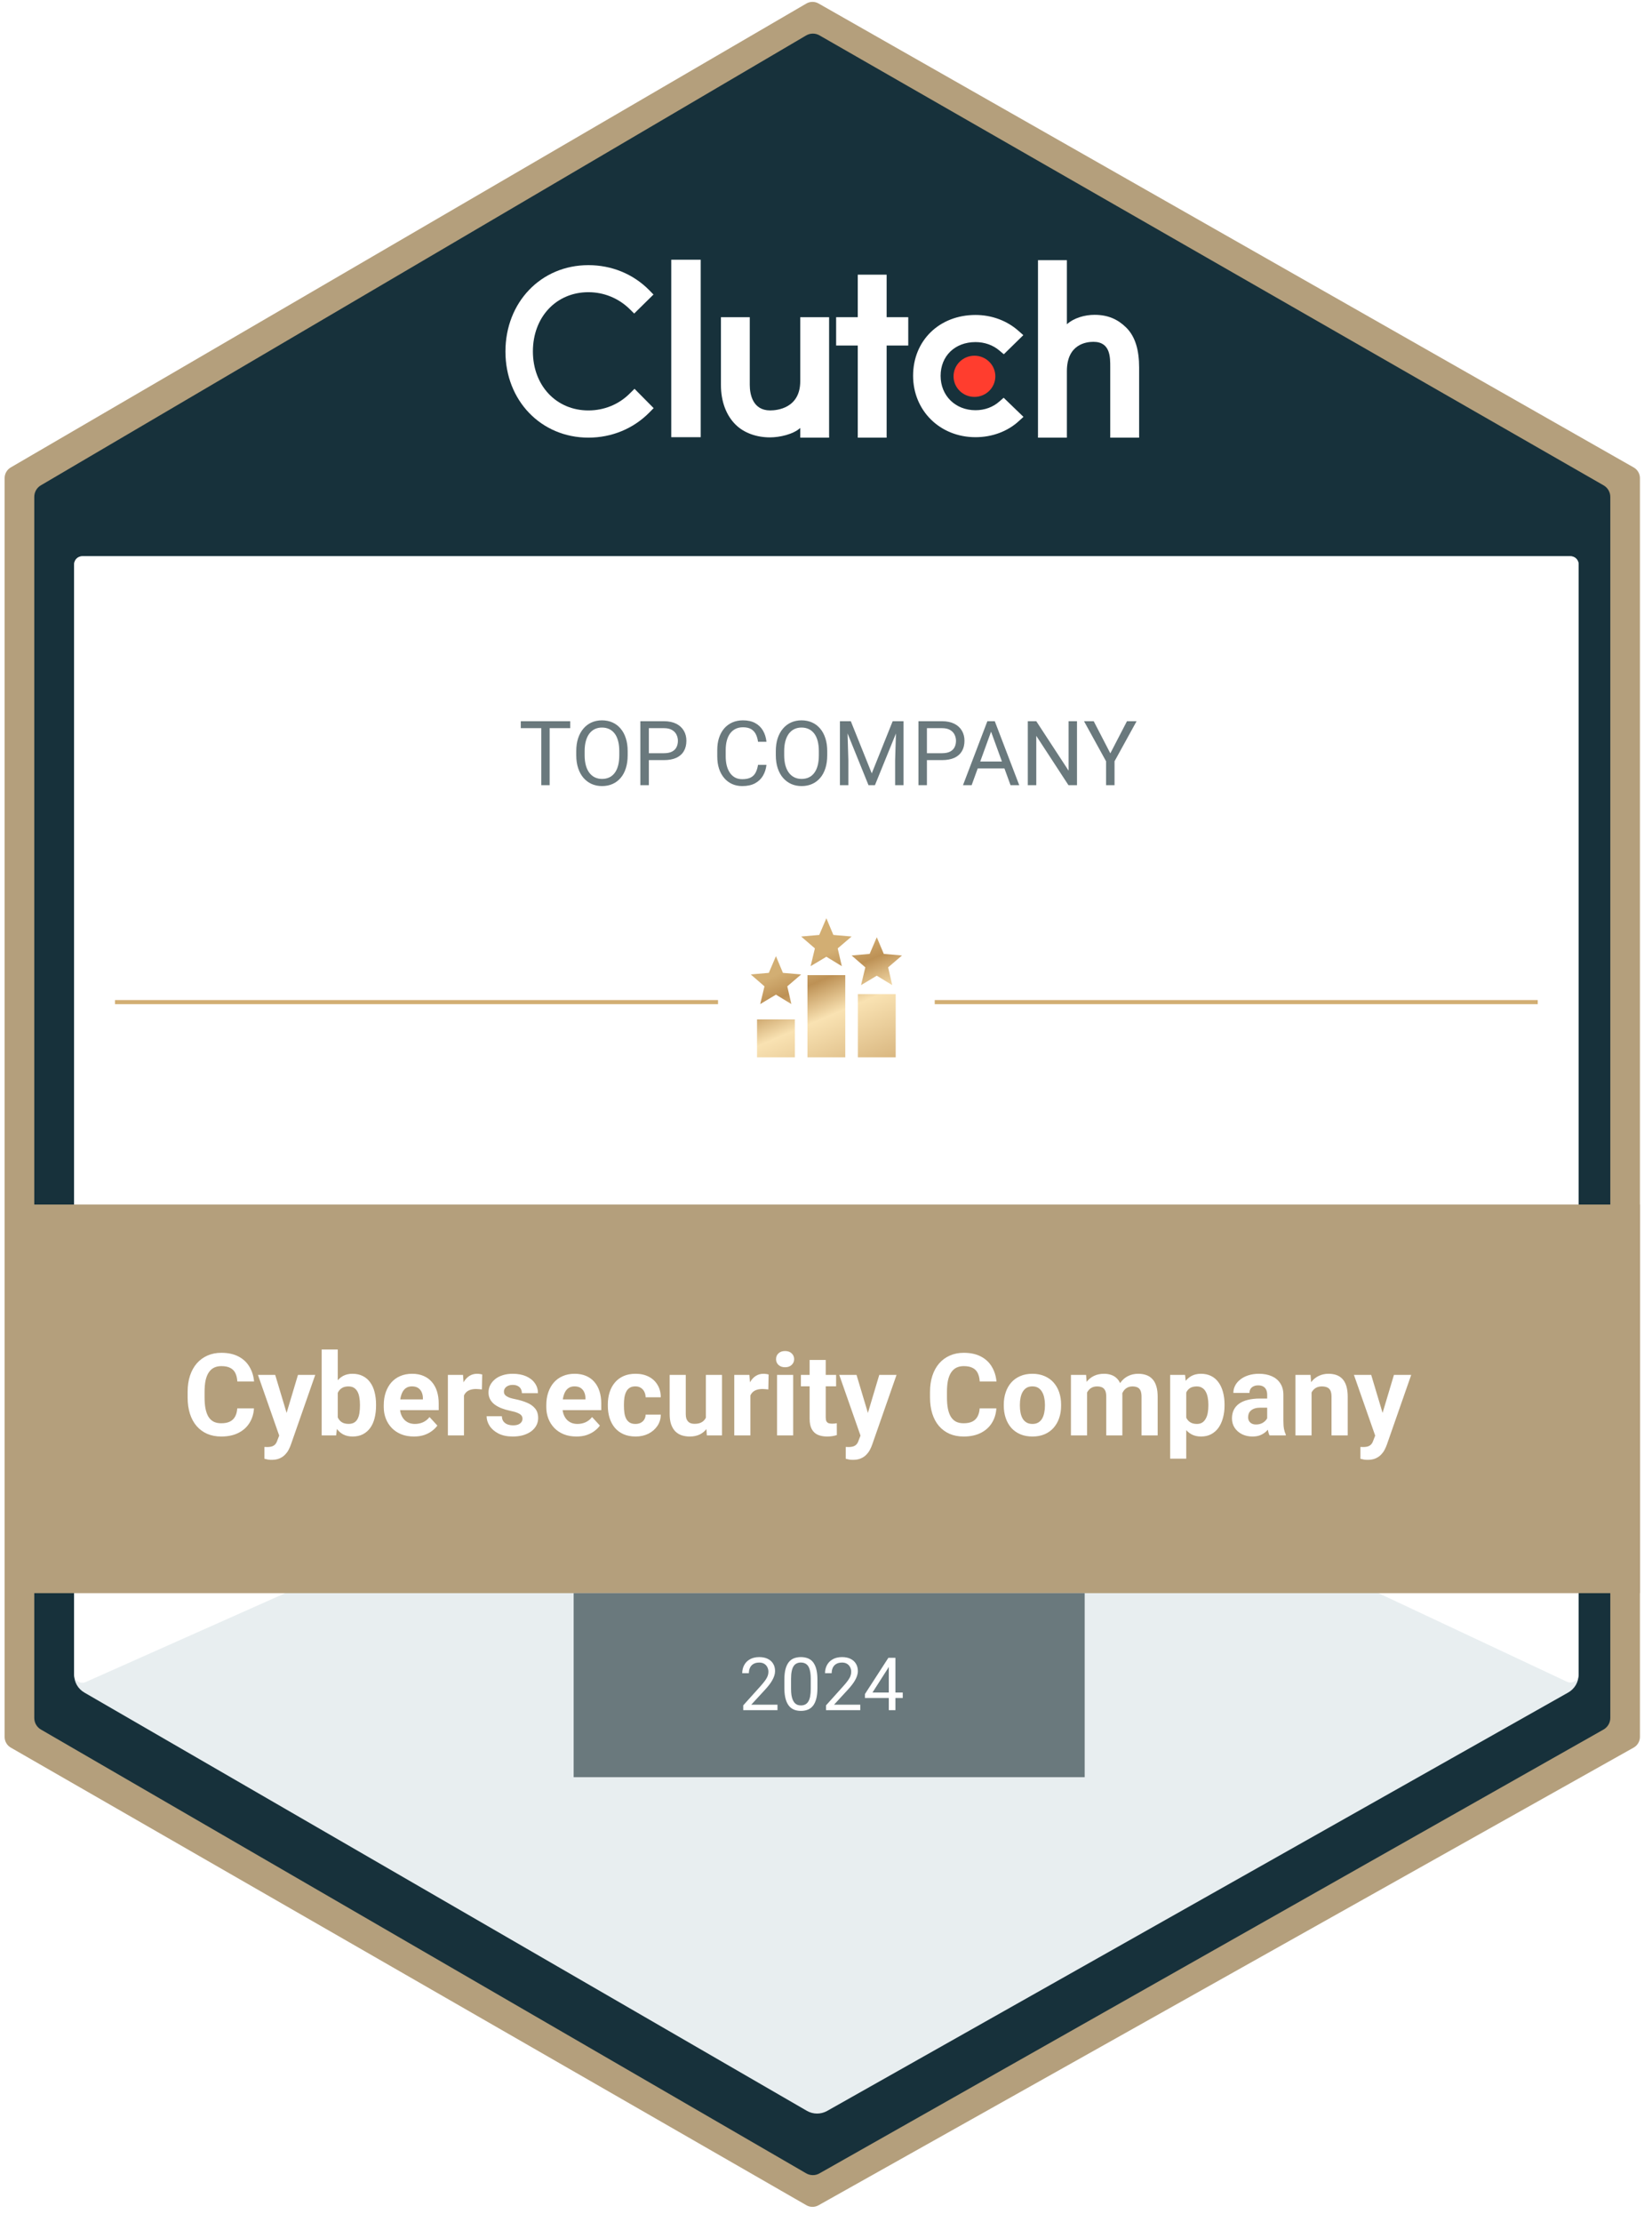 <svg width="90" height="121" viewBox="0 0 90 121" fill="none" xmlns="http://www.w3.org/2000/svg">
<g clip-path="url(#clip0_5491_4050)">
<path d="M0.584 25.455L43.929 0.193C44.134 0.073 44.388 0.072 44.595 0.19L89.005 25.456C89.214 25.575 89.343 25.797 89.343 26.037V94.579C89.343 94.82 89.213 95.043 89.002 95.162L44.592 120.086C44.387 120.202 44.136 120.2 43.932 120.083L0.587 95.163C0.38 95.043 0.252 94.823 0.252 94.584V26.033C0.252 25.795 0.379 25.575 0.584 25.455Z" fill="#B49F7C"/>
<path d="M2.252 26.477L43.947 1.978C44.153 1.856 44.41 1.855 44.617 1.974L87.337 26.478C87.544 26.597 87.673 26.818 87.673 27.057V93.548C87.673 93.789 87.543 94.011 87.334 94.13L44.614 118.302C44.408 118.419 44.155 118.417 43.95 118.299L2.256 94.131C2.05 94.011 1.923 93.791 1.923 93.553V27.053C1.923 26.816 2.048 26.597 2.252 26.477Z" fill="#17313B" stroke="#17313B" stroke-width="0.111"/>
<path fill-rule="evenodd" clip-rule="evenodd" d="M36.569 23.807H38.174V14.143H36.569V23.807Z" fill="white"/>
<path fill-rule="evenodd" clip-rule="evenodd" d="M43.597 20.756C43.597 22.232 42.333 22.349 41.958 22.349C41.018 22.349 40.847 21.485 40.847 20.965V17.274H39.276V20.957C39.276 21.871 39.568 22.625 40.081 23.129C40.533 23.573 41.212 23.817 41.946 23.817C42.467 23.817 43.205 23.657 43.597 23.305V23.832H45.169V17.274H43.597V20.756Z" fill="white"/>
<path fill-rule="evenodd" clip-rule="evenodd" d="M48.303 14.957H46.731V17.272H45.552V18.815H46.731V23.832H48.303V18.815H49.481V17.272H48.303V14.957Z" fill="white"/>
<path fill-rule="evenodd" clip-rule="evenodd" d="M54.439 21.868C54.097 22.17 53.643 22.338 53.146 22.338C52.049 22.338 51.244 21.549 51.244 20.466C51.244 19.384 52.024 18.628 53.146 18.628C53.634 18.628 54.097 18.788 54.448 19.09L54.687 19.291L55.75 18.25L55.484 18.015C54.859 17.461 54.028 17.151 53.146 17.151C51.176 17.151 49.745 18.544 49.745 20.458C49.745 22.363 51.21 23.807 53.146 23.807C54.045 23.807 54.885 23.497 55.501 22.934L55.758 22.7L54.679 21.659L54.439 21.868Z" fill="white"/>
<path fill-rule="evenodd" clip-rule="evenodd" d="M61.351 17.833C60.897 17.388 60.366 17.144 59.63 17.144C59.108 17.144 58.517 17.304 58.123 17.657V14.168H56.549V23.831H58.123V20.211C58.123 18.732 59.193 18.614 59.569 18.614C60.51 18.614 60.485 19.48 60.485 20.001V23.831H62.059V20.01C62.059 19.094 61.864 18.337 61.351 17.833Z" fill="white"/>
<path fill-rule="evenodd" clip-rule="evenodd" d="M53.087 19.37C53.715 19.37 54.225 19.872 54.225 20.491C54.225 21.111 53.715 21.613 53.087 21.613C52.459 21.613 51.949 21.111 51.949 20.491C51.949 19.872 52.459 19.37 53.087 19.37Z" fill="#FF3D2E"/>
<path fill-rule="evenodd" clip-rule="evenodd" d="M34.32 21.416C33.722 22.022 32.911 22.35 32.056 22.35C30.304 22.35 29.032 20.995 29.032 19.135C29.032 17.266 30.304 15.911 32.056 15.911C32.901 15.911 33.705 16.24 34.311 16.837L34.55 17.073L35.601 16.038L35.371 15.802C34.499 14.918 33.32 14.438 32.056 14.438C29.476 14.438 27.536 16.458 27.536 19.143C27.536 21.82 29.484 23.831 32.056 23.831C33.329 23.831 34.508 23.343 35.38 22.459L35.61 22.224L34.568 21.172L34.32 21.416Z" fill="white"/>
<g filter="url(#filter0_d_5491_4050)">
<path d="M4.484 30.29H46.114H85.557C85.803 30.29 86.002 30.489 86.002 30.735V91.193C86.002 91.595 85.786 91.965 85.436 92.163L45.062 114.948C44.718 115.141 44.298 115.139 43.957 114.942L4.594 92.165C4.25 91.966 4.039 91.598 4.039 91.201V30.735C4.039 30.489 4.238 30.29 4.484 30.29Z" fill="#E8EEF0"/>
</g>
<path d="M4.484 30.29H46.114H85.557C85.803 30.29 86.002 30.489 86.002 30.735V91.173C86.002 91.499 85.663 91.715 85.367 91.576L46.575 73.358C46.282 73.221 45.944 73.217 45.649 73.349L4.665 91.595C4.371 91.726 4.039 91.511 4.039 91.188V30.735C4.039 30.489 4.238 30.29 4.484 30.29Z" fill="white"/>
<path d="M29.944 39.273V42.757H29.489V39.273H29.944ZM31.064 39.273V39.651H28.372V39.273H31.064ZM34.195 40.905V41.125C34.195 41.387 34.163 41.621 34.097 41.828C34.032 42.036 33.938 42.212 33.815 42.357C33.692 42.502 33.545 42.613 33.372 42.69C33.202 42.766 33.01 42.805 32.798 42.805C32.592 42.805 32.403 42.766 32.231 42.69C32.06 42.613 31.912 42.502 31.786 42.357C31.662 42.212 31.565 42.036 31.497 41.828C31.428 41.621 31.394 41.387 31.394 41.125V40.905C31.394 40.643 31.427 40.41 31.494 40.204C31.563 39.997 31.659 39.82 31.784 39.675C31.908 39.529 32.056 39.417 32.226 39.34C32.398 39.264 32.587 39.225 32.793 39.225C33.005 39.225 33.197 39.264 33.367 39.34C33.54 39.417 33.687 39.529 33.81 39.675C33.935 39.82 34.029 39.997 34.095 40.204C34.162 40.41 34.195 40.643 34.195 40.905ZM33.738 41.125V40.9C33.738 40.693 33.717 40.509 33.674 40.35C33.632 40.19 33.571 40.056 33.489 39.948C33.408 39.84 33.309 39.757 33.191 39.702C33.074 39.646 32.942 39.618 32.793 39.618C32.65 39.618 32.52 39.646 32.403 39.702C32.288 39.757 32.19 39.84 32.107 39.948C32.025 40.056 31.962 40.19 31.918 40.35C31.873 40.509 31.851 40.693 31.851 40.9V41.125C31.851 41.334 31.873 41.519 31.918 41.68C31.962 41.84 32.026 41.974 32.109 42.084C32.194 42.193 32.293 42.275 32.408 42.331C32.525 42.387 32.654 42.415 32.798 42.415C32.948 42.415 33.081 42.387 33.198 42.331C33.314 42.275 33.412 42.193 33.492 42.084C33.573 41.974 33.635 41.84 33.676 41.68C33.718 41.519 33.738 41.334 33.738 41.125ZM36.172 41.391H35.241V41.015H36.172C36.352 41.015 36.498 40.986 36.609 40.929C36.721 40.871 36.803 40.792 36.853 40.69C36.906 40.588 36.932 40.471 36.932 40.34C36.932 40.221 36.906 40.108 36.853 40.003C36.803 39.898 36.721 39.813 36.609 39.749C36.498 39.684 36.352 39.651 36.172 39.651H35.349V42.757H34.887V39.273H36.172C36.435 39.273 36.657 39.319 36.839 39.41C37.021 39.501 37.159 39.627 37.253 39.788C37.347 39.947 37.394 40.13 37.394 40.336C37.394 40.559 37.347 40.749 37.253 40.907C37.159 41.065 37.021 41.186 36.839 41.269C36.657 41.35 36.435 41.391 36.172 41.391ZM41.297 41.649H41.756C41.732 41.869 41.669 42.066 41.567 42.24C41.465 42.414 41.321 42.552 41.134 42.654C40.947 42.754 40.714 42.805 40.435 42.805C40.231 42.805 40.045 42.766 39.878 42.69C39.712 42.613 39.569 42.505 39.45 42.364C39.33 42.222 39.237 42.053 39.172 41.855C39.108 41.656 39.076 41.434 39.076 41.19V40.843C39.076 40.599 39.108 40.378 39.172 40.18C39.237 39.981 39.331 39.81 39.452 39.668C39.575 39.526 39.722 39.417 39.895 39.34C40.067 39.264 40.261 39.225 40.476 39.225C40.739 39.225 40.962 39.275 41.143 39.374C41.325 39.473 41.466 39.61 41.567 39.785C41.669 39.959 41.732 40.161 41.756 40.391H41.297C41.274 40.228 41.233 40.088 41.172 39.972C41.111 39.854 41.025 39.763 40.914 39.699C40.802 39.635 40.656 39.603 40.476 39.603C40.321 39.603 40.185 39.633 40.067 39.692C39.95 39.751 39.852 39.835 39.773 39.943C39.694 40.052 39.635 40.182 39.595 40.333C39.556 40.485 39.536 40.653 39.536 40.838V41.19C39.536 41.36 39.553 41.521 39.588 41.671C39.625 41.821 39.68 41.952 39.753 42.065C39.827 42.179 39.92 42.268 40.033 42.333C40.147 42.397 40.281 42.429 40.435 42.429C40.631 42.429 40.788 42.398 40.904 42.336C41.021 42.273 41.108 42.184 41.167 42.068C41.228 41.951 41.271 41.812 41.297 41.649ZM45.067 40.905V41.125C45.067 41.387 45.035 41.621 44.969 41.828C44.904 42.036 44.81 42.212 44.687 42.357C44.564 42.502 44.416 42.613 44.244 42.69C44.074 42.766 43.882 42.805 43.67 42.805C43.464 42.805 43.275 42.766 43.103 42.69C42.932 42.613 42.784 42.502 42.658 42.357C42.533 42.212 42.437 42.036 42.368 41.828C42.3 41.621 42.266 41.387 42.266 41.125V40.905C42.266 40.643 42.299 40.41 42.366 40.204C42.435 39.997 42.531 39.82 42.656 39.675C42.78 39.529 42.928 39.417 43.098 39.34C43.27 39.264 43.459 39.225 43.665 39.225C43.877 39.225 44.069 39.264 44.239 39.34C44.412 39.417 44.559 39.529 44.682 39.675C44.806 39.82 44.901 39.997 44.967 40.204C45.034 40.41 45.067 40.643 45.067 40.905ZM44.61 41.125V40.9C44.61 40.693 44.589 40.509 44.546 40.35C44.504 40.19 44.443 40.056 44.361 39.948C44.28 39.84 44.18 39.757 44.062 39.702C43.946 39.646 43.813 39.618 43.665 39.618C43.522 39.618 43.392 39.646 43.275 39.702C43.16 39.757 43.062 39.84 42.978 39.948C42.897 40.056 42.834 40.19 42.789 40.35C42.745 40.509 42.722 40.693 42.722 40.9V41.125C42.722 41.334 42.745 41.519 42.789 41.68C42.834 41.84 42.898 41.974 42.981 42.084C43.065 42.193 43.165 42.275 43.28 42.331C43.396 42.387 43.526 42.415 43.67 42.415C43.82 42.415 43.953 42.387 44.069 42.331C44.186 42.275 44.284 42.193 44.364 42.084C44.445 41.974 44.507 41.84 44.548 41.68C44.59 41.519 44.61 41.334 44.61 41.125ZM45.905 39.273H46.352L47.493 42.113L48.632 39.273H49.082L47.666 42.757H47.316L45.905 39.273ZM45.759 39.273H46.154L46.218 41.398V42.757H45.759V39.273ZM48.831 39.273H49.225V42.757H48.766V41.398L48.831 39.273ZM51.321 41.391H50.391V41.015H51.321C51.502 41.015 51.648 40.986 51.759 40.929C51.871 40.871 51.952 40.792 52.003 40.69C52.056 40.588 52.082 40.471 52.082 40.34C52.082 40.221 52.056 40.108 52.003 40.003C51.952 39.898 51.871 39.813 51.759 39.749C51.648 39.684 51.502 39.651 51.321 39.651H50.498V42.757H50.037V39.273H51.321C51.585 39.273 51.807 39.319 51.989 39.41C52.171 39.501 52.309 39.627 52.403 39.788C52.497 39.947 52.544 40.13 52.544 40.336C52.544 40.559 52.497 40.749 52.403 40.907C52.309 41.065 52.171 41.186 51.989 41.269C51.807 41.35 51.585 41.391 51.321 41.391ZM54.087 39.582L52.934 42.757H52.463L53.791 39.273H54.094L54.087 39.582ZM55.054 42.757L53.898 39.582L53.891 39.273H54.195L55.528 42.757H55.054ZM54.994 41.467V41.845H53.037V41.467H54.994ZM58.674 39.273V42.757H58.21L56.456 40.07V42.757H55.994V39.273H56.456L58.217 41.967V39.273H58.674ZM59.585 39.273L60.49 41.022L61.397 39.273H61.92L60.719 41.455V42.757H60.258V41.455L59.057 39.273H59.585Z" fill="#6A797D"/>
<path d="M0.252 65.593H89.343V86.752H0.252V65.593Z" fill="#B49F7C"/>
<path d="M12.926 76.692H13.836C13.818 76.991 13.736 77.256 13.59 77.487C13.446 77.719 13.244 77.899 12.984 78.029C12.726 78.159 12.415 78.224 12.052 78.224C11.768 78.224 11.513 78.175 11.288 78.078C11.062 77.978 10.869 77.836 10.709 77.651C10.551 77.467 10.43 77.243 10.347 76.982C10.264 76.72 10.222 76.426 10.222 76.102V75.794C10.222 75.469 10.264 75.176 10.35 74.914C10.437 74.65 10.561 74.426 10.721 74.241C10.884 74.056 11.078 73.914 11.303 73.815C11.528 73.715 11.78 73.665 12.058 73.665C12.428 73.665 12.739 73.733 12.993 73.867C13.249 74 13.447 74.185 13.587 74.421C13.729 74.656 13.814 74.924 13.842 75.225H12.929C12.919 75.046 12.883 74.895 12.822 74.771C12.761 74.645 12.669 74.551 12.545 74.488C12.423 74.423 12.261 74.39 12.058 74.39C11.906 74.39 11.773 74.419 11.659 74.475C11.545 74.532 11.45 74.619 11.373 74.734C11.296 74.85 11.238 74.996 11.199 75.173C11.163 75.347 11.145 75.552 11.145 75.788V76.102C11.145 76.331 11.162 76.533 11.196 76.707C11.231 76.88 11.284 77.026 11.355 77.146C11.428 77.264 11.521 77.353 11.635 77.414C11.751 77.473 11.889 77.502 12.052 77.502C12.243 77.502 12.4 77.472 12.524 77.411C12.648 77.35 12.742 77.26 12.807 77.14C12.874 77.02 12.914 76.871 12.926 76.692ZM15.359 77.792L16.233 74.868H17.174L15.849 78.659C15.821 78.743 15.782 78.832 15.733 78.927C15.687 79.023 15.623 79.113 15.542 79.198C15.463 79.286 15.362 79.357 15.24 79.412C15.12 79.466 14.973 79.494 14.799 79.494C14.715 79.494 14.647 79.489 14.595 79.479C14.542 79.468 14.479 79.454 14.406 79.436V78.793C14.428 78.793 14.451 78.793 14.476 78.793C14.5 78.796 14.524 78.796 14.546 78.796C14.662 78.796 14.756 78.783 14.829 78.757C14.902 78.731 14.961 78.69 15.006 78.635C15.05 78.582 15.086 78.513 15.112 78.428L15.359 77.792ZM14.993 74.868L15.709 77.256L15.834 78.184L15.237 78.248L14.053 74.868H14.993ZM17.524 73.486H18.401V77.408L18.313 78.163H17.524V73.486ZM20.487 76.482V76.546C20.487 76.792 20.46 77.017 20.408 77.222C20.357 77.427 20.278 77.605 20.17 77.755C20.063 77.903 19.929 78.019 19.768 78.102C19.61 78.183 19.423 78.224 19.208 78.224C19.007 78.224 18.832 78.183 18.684 78.102C18.538 78.021 18.415 77.906 18.316 77.758C18.216 77.61 18.136 77.436 18.075 77.237C18.014 77.038 17.969 76.821 17.938 76.586V76.446C17.969 76.21 18.014 75.993 18.075 75.794C18.136 75.595 18.216 75.421 18.316 75.273C18.415 75.125 18.538 75.01 18.684 74.929C18.83 74.848 19.003 74.807 19.202 74.807C19.419 74.807 19.608 74.849 19.768 74.932C19.931 75.013 20.065 75.129 20.17 75.279C20.278 75.428 20.357 75.604 20.408 75.809C20.46 76.012 20.487 76.237 20.487 76.482ZM19.61 76.546V76.482C19.61 76.348 19.6 76.222 19.579 76.105C19.561 75.985 19.529 75.88 19.482 75.791C19.435 75.7 19.371 75.627 19.29 75.575C19.211 75.522 19.108 75.496 18.983 75.496C18.863 75.496 18.761 75.516 18.678 75.556C18.595 75.597 18.526 75.654 18.471 75.727C18.418 75.8 18.379 75.887 18.352 75.989C18.326 76.088 18.31 76.198 18.303 76.318V76.717C18.31 76.877 18.336 77.019 18.383 77.143C18.431 77.265 18.505 77.361 18.602 77.432C18.701 77.501 18.83 77.536 18.989 77.536C19.113 77.536 19.215 77.511 19.296 77.463C19.377 77.414 19.44 77.345 19.485 77.256C19.532 77.166 19.564 77.062 19.582 76.942C19.601 76.82 19.61 76.688 19.61 76.546ZM22.548 78.224C22.293 78.224 22.063 78.183 21.86 78.102C21.657 78.019 21.485 77.904 21.343 77.758C21.203 77.612 21.095 77.442 21.02 77.25C20.945 77.055 20.907 76.848 20.907 76.628V76.507C20.907 76.257 20.943 76.028 21.014 75.821C21.085 75.614 21.186 75.435 21.318 75.282C21.452 75.13 21.615 75.013 21.805 74.932C21.996 74.849 22.211 74.807 22.451 74.807C22.684 74.807 22.892 74.846 23.072 74.923C23.253 75 23.404 75.11 23.526 75.252C23.65 75.394 23.743 75.565 23.806 75.763C23.869 75.96 23.9 76.18 23.9 76.421V76.787H21.282V76.202H23.039V76.135C23.039 76.013 23.016 75.905 22.972 75.809C22.929 75.712 22.864 75.635 22.777 75.578C22.689 75.521 22.578 75.493 22.442 75.493C22.326 75.493 22.227 75.518 22.143 75.569C22.06 75.619 21.992 75.691 21.939 75.782C21.889 75.873 21.85 75.981 21.824 76.105C21.799 76.226 21.787 76.36 21.787 76.507V76.628C21.787 76.76 21.805 76.882 21.842 76.994C21.881 77.105 21.934 77.202 22.003 77.283C22.074 77.364 22.16 77.427 22.259 77.472C22.361 77.516 22.475 77.539 22.603 77.539C22.762 77.539 22.909 77.508 23.045 77.448C23.183 77.385 23.302 77.29 23.401 77.164L23.827 77.627C23.758 77.727 23.664 77.822 23.544 77.913C23.426 78.005 23.284 78.08 23.118 78.139C22.951 78.196 22.762 78.224 22.548 78.224ZM25.277 75.587V78.163H24.4V74.868H25.225L25.277 75.587ZM26.27 74.847L26.254 75.66C26.212 75.654 26.16 75.649 26.099 75.645C26.04 75.639 25.986 75.636 25.938 75.636C25.814 75.636 25.706 75.652 25.615 75.684C25.526 75.715 25.45 75.76 25.39 75.821C25.331 75.882 25.286 75.956 25.256 76.044C25.227 76.131 25.211 76.231 25.207 76.342L25.03 76.287C25.03 76.074 25.052 75.878 25.094 75.7C25.137 75.519 25.199 75.362 25.28 75.228C25.363 75.094 25.465 74.99 25.584 74.917C25.704 74.844 25.841 74.807 25.995 74.807C26.044 74.807 26.094 74.811 26.145 74.82C26.195 74.826 26.237 74.835 26.27 74.847ZM28.465 77.253C28.465 77.19 28.447 77.133 28.41 77.082C28.374 77.031 28.306 76.985 28.206 76.942C28.109 76.897 27.968 76.857 27.783 76.82C27.616 76.784 27.461 76.738 27.317 76.683C27.175 76.626 27.051 76.558 26.945 76.479C26.842 76.4 26.761 76.307 26.702 76.199C26.643 76.089 26.614 75.965 26.614 75.825C26.614 75.686 26.643 75.556 26.702 75.435C26.763 75.313 26.849 75.205 26.961 75.112C27.074 75.016 27.212 74.942 27.375 74.89C27.539 74.835 27.724 74.807 27.929 74.807C28.215 74.807 28.461 74.853 28.666 74.944C28.873 75.036 29.031 75.162 29.141 75.322C29.253 75.48 29.308 75.661 29.308 75.864H28.431C28.431 75.779 28.413 75.703 28.377 75.636C28.342 75.567 28.287 75.513 28.212 75.474C28.139 75.434 28.044 75.413 27.926 75.413C27.829 75.413 27.744 75.431 27.673 75.465C27.602 75.498 27.547 75.542 27.509 75.599C27.472 75.654 27.454 75.715 27.454 75.782C27.454 75.833 27.464 75.878 27.485 75.919C27.507 75.957 27.542 75.993 27.591 76.025C27.64 76.058 27.703 76.088 27.78 76.117C27.859 76.143 27.956 76.168 28.072 76.19C28.31 76.239 28.522 76.302 28.709 76.382C28.895 76.459 29.044 76.564 29.153 76.698C29.263 76.83 29.318 77.004 29.318 77.219C29.318 77.365 29.285 77.499 29.22 77.621C29.155 77.743 29.062 77.849 28.94 77.941C28.818 78.03 28.672 78.1 28.502 78.151C28.333 78.2 28.143 78.224 27.932 78.224C27.626 78.224 27.366 78.169 27.153 78.06C26.942 77.95 26.781 77.811 26.672 77.642C26.564 77.472 26.51 77.297 26.51 77.119H27.341C27.345 77.238 27.376 77.335 27.433 77.408C27.492 77.481 27.566 77.534 27.655 77.566C27.746 77.599 27.845 77.615 27.95 77.615C28.064 77.615 28.159 77.6 28.234 77.569C28.309 77.537 28.366 77.494 28.404 77.441C28.445 77.387 28.465 77.324 28.465 77.253ZM31.404 78.224C31.148 78.224 30.918 78.183 30.715 78.102C30.512 78.019 30.34 77.904 30.198 77.758C30.058 77.612 29.95 77.442 29.875 77.25C29.8 77.055 29.762 76.848 29.762 76.628V76.507C29.762 76.257 29.798 76.028 29.869 75.821C29.94 75.614 30.041 75.435 30.173 75.282C30.307 75.13 30.47 75.013 30.66 74.932C30.851 74.849 31.067 74.807 31.306 74.807C31.54 74.807 31.747 74.846 31.927 74.923C32.108 75 32.259 75.11 32.381 75.252C32.505 75.394 32.598 75.565 32.661 75.763C32.724 75.96 32.756 76.18 32.756 76.421V76.787H30.137V76.202H31.894V76.135C31.894 76.013 31.872 75.905 31.827 75.809C31.784 75.712 31.719 75.635 31.632 75.578C31.545 75.521 31.433 75.493 31.297 75.493C31.181 75.493 31.082 75.518 30.998 75.569C30.915 75.619 30.847 75.691 30.794 75.782C30.744 75.873 30.705 75.981 30.679 76.105C30.654 76.226 30.642 76.36 30.642 76.507V76.628C30.642 76.76 30.66 76.882 30.697 76.994C30.736 77.105 30.789 77.202 30.858 77.283C30.93 77.364 31.015 77.427 31.114 77.472C31.216 77.516 31.331 77.539 31.458 77.539C31.617 77.539 31.764 77.508 31.9 77.448C32.038 77.385 32.157 77.29 32.256 77.164L32.682 77.627C32.614 77.727 32.519 77.822 32.399 77.913C32.282 78.005 32.139 78.08 31.973 78.139C31.806 78.196 31.617 78.224 31.404 78.224ZM34.616 77.539C34.724 77.539 34.819 77.519 34.902 77.478C34.986 77.435 35.051 77.376 35.097 77.301C35.146 77.224 35.171 77.134 35.173 77.03H35.999C35.997 77.262 35.935 77.468 35.813 77.648C35.691 77.827 35.528 77.968 35.323 78.072C35.117 78.173 34.888 78.224 34.634 78.224C34.379 78.224 34.155 78.181 33.965 78.096C33.776 78.011 33.618 77.893 33.492 77.743C33.367 77.591 33.272 77.414 33.209 77.213C33.146 77.01 33.115 76.793 33.115 76.561V76.473C33.115 76.24 33.146 76.022 33.209 75.821C33.272 75.618 33.367 75.442 33.492 75.292C33.618 75.139 33.776 75.02 33.965 74.935C34.153 74.85 34.374 74.807 34.628 74.807C34.898 74.807 35.135 74.859 35.338 74.963C35.543 75.066 35.703 75.214 35.819 75.407C35.937 75.598 35.997 75.825 35.999 76.086H35.173C35.171 75.977 35.148 75.877 35.103 75.788C35.061 75.699 34.998 75.627 34.914 75.575C34.833 75.52 34.733 75.493 34.613 75.493C34.485 75.493 34.381 75.52 34.299 75.575C34.218 75.627 34.155 75.701 34.111 75.794C34.066 75.885 34.035 75.99 34.016 76.108C34 76.223 33.992 76.345 33.992 76.473V76.561C33.992 76.689 34 76.812 34.016 76.93C34.032 77.048 34.063 77.152 34.108 77.243C34.154 77.335 34.218 77.407 34.299 77.46C34.381 77.512 34.486 77.539 34.616 77.539ZM38.456 77.374V74.868H39.333V78.163H38.508L38.456 77.374ZM38.553 76.698L38.812 76.692C38.812 76.912 38.787 77.116 38.736 77.304C38.685 77.491 38.609 77.653 38.508 77.792C38.406 77.928 38.278 78.034 38.124 78.111C37.97 78.186 37.788 78.224 37.579 78.224C37.419 78.224 37.27 78.202 37.134 78.157C37 78.11 36.885 78.038 36.787 77.941C36.692 77.841 36.617 77.714 36.562 77.56C36.509 77.404 36.483 77.216 36.483 76.997V74.868H37.36V77.003C37.36 77.1 37.371 77.183 37.393 77.25C37.418 77.317 37.451 77.371 37.494 77.414C37.536 77.457 37.586 77.487 37.643 77.505C37.702 77.524 37.767 77.533 37.838 77.533C38.019 77.533 38.161 77.496 38.264 77.423C38.37 77.35 38.444 77.251 38.486 77.125C38.531 76.997 38.553 76.855 38.553 76.698ZM40.88 75.587V78.163H40.003V74.868H40.828L40.88 75.587ZM41.873 74.847L41.857 75.66C41.815 75.654 41.763 75.649 41.702 75.645C41.643 75.639 41.589 75.636 41.541 75.636C41.417 75.636 41.309 75.652 41.218 75.684C41.129 75.715 41.053 75.76 40.993 75.821C40.934 75.882 40.889 75.956 40.859 76.044C40.83 76.131 40.814 76.231 40.81 76.342L40.633 76.287C40.633 76.074 40.655 75.878 40.697 75.7C40.74 75.519 40.802 75.362 40.883 75.228C40.966 75.094 41.068 74.99 41.187 74.917C41.307 74.844 41.444 74.807 41.599 74.807C41.647 74.807 41.697 74.811 41.748 74.82C41.798 74.826 41.84 74.835 41.873 74.847ZM43.212 74.868V78.163H42.332V74.868H43.212ZM42.278 74.01C42.278 73.882 42.322 73.776 42.412 73.693C42.501 73.61 42.621 73.568 42.771 73.568C42.919 73.568 43.038 73.61 43.127 73.693C43.218 73.776 43.264 73.882 43.264 74.01C43.264 74.138 43.218 74.243 43.127 74.326C43.038 74.409 42.919 74.451 42.771 74.451C42.621 74.451 42.501 74.409 42.412 74.326C42.322 74.243 42.278 74.138 42.278 74.01ZM45.551 74.868V75.49H43.633V74.868H45.551ZM44.108 74.055H44.985V77.17C44.985 77.266 44.997 77.339 45.021 77.39C45.048 77.44 45.086 77.476 45.137 77.496C45.188 77.514 45.252 77.524 45.329 77.524C45.384 77.524 45.432 77.522 45.475 77.517C45.52 77.511 45.557 77.505 45.588 77.499L45.591 78.145C45.516 78.169 45.434 78.189 45.347 78.203C45.26 78.217 45.163 78.224 45.058 78.224C44.865 78.224 44.696 78.192 44.552 78.13C44.41 78.065 44.301 77.961 44.223 77.819C44.146 77.677 44.108 77.49 44.108 77.259V74.055ZM47.028 77.792L47.902 74.868H48.843L47.518 78.659C47.49 78.743 47.451 78.832 47.403 78.927C47.356 79.023 47.292 79.113 47.211 79.198C47.132 79.286 47.031 79.357 46.909 79.412C46.789 79.466 46.642 79.494 46.468 79.494C46.384 79.494 46.316 79.489 46.264 79.479C46.211 79.468 46.148 79.454 46.075 79.436V78.793C46.097 78.793 46.12 78.793 46.145 78.793C46.169 78.796 46.193 78.796 46.215 78.796C46.331 78.796 46.425 78.783 46.498 78.757C46.571 78.731 46.63 78.69 46.675 78.635C46.719 78.582 46.755 78.513 46.781 78.428L47.028 77.792ZM46.663 74.868L47.378 77.256L47.503 78.184L46.906 78.248L45.722 74.868H46.663ZM53.371 76.692H54.281C54.263 76.991 54.181 77.256 54.035 77.487C53.891 77.719 53.689 77.899 53.429 78.029C53.171 78.159 52.86 78.224 52.497 78.224C52.213 78.224 51.958 78.175 51.733 78.078C51.507 77.978 51.314 77.836 51.154 77.651C50.996 77.467 50.875 77.243 50.792 76.982C50.709 76.72 50.667 76.426 50.667 76.102V75.794C50.667 75.469 50.709 75.176 50.795 74.914C50.882 74.65 51.006 74.426 51.166 74.241C51.329 74.056 51.523 73.914 51.748 73.815C51.973 73.715 52.225 73.665 52.503 73.665C52.873 73.665 53.184 73.733 53.438 73.867C53.694 74 53.892 74.185 54.032 74.421C54.174 74.656 54.259 74.924 54.288 75.225H53.374C53.364 75.046 53.328 74.895 53.267 74.771C53.206 74.645 53.114 74.551 52.99 74.488C52.868 74.423 52.706 74.39 52.503 74.39C52.351 74.39 52.218 74.419 52.104 74.475C51.99 74.532 51.895 74.619 51.818 74.734C51.741 74.85 51.683 74.996 51.644 75.173C51.608 75.347 51.59 75.552 51.59 75.788V76.102C51.59 76.331 51.607 76.533 51.641 76.707C51.676 76.88 51.729 77.026 51.8 77.146C51.873 77.264 51.966 77.353 52.08 77.414C52.196 77.473 52.334 77.502 52.497 77.502C52.688 77.502 52.845 77.472 52.969 77.411C53.093 77.35 53.187 77.26 53.252 77.14C53.319 77.02 53.359 76.871 53.371 76.692ZM54.686 76.549V76.485C54.686 76.244 54.721 76.021 54.79 75.818C54.859 75.613 54.959 75.436 55.091 75.285C55.223 75.135 55.386 75.019 55.579 74.935C55.771 74.85 55.993 74.807 56.242 74.807C56.492 74.807 56.714 74.85 56.909 74.935C57.104 75.019 57.268 75.135 57.4 75.285C57.533 75.436 57.635 75.613 57.704 75.818C57.773 76.021 57.808 76.244 57.808 76.485V76.549C57.808 76.789 57.773 77.011 57.704 77.216C57.635 77.419 57.533 77.597 57.4 77.749C57.268 77.899 57.105 78.016 56.912 78.099C56.719 78.182 56.498 78.224 56.248 78.224C55.999 78.224 55.776 78.182 55.582 78.099C55.389 78.016 55.225 77.899 55.091 77.749C54.959 77.597 54.859 77.419 54.79 77.216C54.721 77.011 54.686 76.789 54.686 76.549ZM55.563 76.485V76.549C55.563 76.687 55.575 76.816 55.6 76.936C55.624 77.056 55.663 77.161 55.716 77.253C55.77 77.342 55.842 77.412 55.929 77.463C56.016 77.513 56.123 77.539 56.248 77.539C56.37 77.539 56.475 77.513 56.562 77.463C56.649 77.412 56.719 77.342 56.772 77.253C56.825 77.161 56.864 77.056 56.888 76.936C56.914 76.816 56.928 76.687 56.928 76.549V76.485C56.928 76.351 56.914 76.225 56.888 76.108C56.864 75.988 56.824 75.882 56.769 75.791C56.716 75.698 56.646 75.624 56.559 75.572C56.472 75.519 56.366 75.493 56.242 75.493C56.119 75.493 56.013 75.519 55.926 75.572C55.84 75.624 55.77 75.698 55.716 75.791C55.663 75.882 55.624 75.988 55.6 76.108C55.575 76.225 55.563 76.351 55.563 76.485ZM59.224 75.55V78.163H58.343V74.868H59.169L59.224 75.55ZM59.102 76.4H58.858C58.858 76.171 58.886 75.959 58.94 75.767C58.997 75.572 59.079 75.403 59.187 75.261C59.297 75.117 59.432 75.005 59.592 74.926C59.752 74.847 59.938 74.807 60.149 74.807C60.295 74.807 60.429 74.83 60.551 74.874C60.673 74.917 60.778 74.985 60.865 75.078C60.954 75.17 61.023 75.29 61.072 75.438C61.121 75.584 61.145 75.76 61.145 75.965V78.163H60.268V76.062C60.268 75.912 60.248 75.796 60.207 75.715C60.166 75.634 60.109 75.577 60.034 75.544C59.961 75.512 59.872 75.496 59.769 75.496C59.655 75.496 59.556 75.519 59.47 75.566C59.387 75.612 59.318 75.677 59.263 75.76C59.208 75.842 59.168 75.937 59.141 76.047C59.115 76.156 59.102 76.274 59.102 76.4ZM61.063 76.299L60.749 76.339C60.749 76.124 60.776 75.924 60.828 75.739C60.883 75.555 60.963 75.392 61.069 75.252C61.176 75.112 61.309 75.003 61.468 74.926C61.626 74.847 61.809 74.807 62.016 74.807C62.174 74.807 62.318 74.831 62.448 74.877C62.578 74.922 62.689 74.994 62.78 75.094C62.874 75.191 62.945 75.319 62.993 75.477C63.044 75.636 63.069 75.829 63.069 76.059V78.163H62.19V76.059C62.19 75.907 62.169 75.791 62.129 75.712C62.09 75.631 62.033 75.575 61.958 75.544C61.885 75.512 61.798 75.496 61.696 75.496C61.591 75.496 61.498 75.517 61.419 75.559C61.34 75.6 61.274 75.657 61.221 75.73C61.168 75.803 61.129 75.888 61.102 75.986C61.076 76.081 61.063 76.186 61.063 76.299ZM64.626 75.502V79.43H63.749V74.868H64.562L64.626 75.502ZM66.712 76.479V76.543C66.712 76.783 66.683 77.005 66.626 77.21C66.571 77.415 66.49 77.594 66.383 77.746C66.275 77.896 66.141 78.014 65.981 78.099C65.822 78.182 65.64 78.224 65.433 78.224C65.231 78.224 65.057 78.183 64.909 78.102C64.761 78.021 64.636 77.907 64.534 77.761C64.435 77.613 64.355 77.441 64.294 77.246C64.233 77.052 64.186 76.843 64.154 76.619V76.452C64.186 76.212 64.233 75.993 64.294 75.794C64.355 75.593 64.435 75.419 64.534 75.273C64.636 75.125 64.76 75.01 64.906 74.929C65.054 74.848 65.228 74.807 65.426 74.807C65.635 74.807 65.819 74.847 65.978 74.926C66.138 75.005 66.272 75.119 66.379 75.267C66.489 75.415 66.571 75.592 66.626 75.797C66.683 76.002 66.712 76.229 66.712 76.479ZM65.831 76.543V76.479C65.831 76.339 65.819 76.21 65.795 76.092C65.773 75.973 65.736 75.868 65.685 75.779C65.636 75.689 65.572 75.62 65.49 75.572C65.411 75.521 65.315 75.496 65.201 75.496C65.081 75.496 64.979 75.515 64.894 75.553C64.81 75.592 64.742 75.648 64.689 75.721C64.637 75.794 64.597 75.881 64.571 75.983C64.544 76.084 64.528 76.199 64.522 76.327V76.75C64.532 76.9 64.561 77.035 64.607 77.155C64.654 77.273 64.726 77.366 64.823 77.435C64.921 77.504 65.049 77.539 65.207 77.539C65.323 77.539 65.42 77.513 65.499 77.463C65.579 77.41 65.643 77.338 65.691 77.246C65.742 77.155 65.778 77.05 65.798 76.93C65.82 76.81 65.831 76.681 65.831 76.543ZM69.035 77.42V75.952C69.035 75.847 69.018 75.756 68.983 75.681C68.949 75.604 68.895 75.544 68.822 75.502C68.751 75.459 68.658 75.438 68.545 75.438C68.447 75.438 68.363 75.455 68.292 75.49C68.221 75.522 68.166 75.57 68.127 75.633C68.089 75.694 68.07 75.766 68.07 75.849H67.193C67.193 75.709 67.225 75.576 67.29 75.45C67.355 75.324 67.449 75.213 67.573 75.118C67.697 75.02 67.844 74.944 68.015 74.89C68.187 74.835 68.38 74.807 68.593 74.807C68.849 74.807 69.076 74.85 69.275 74.935C69.474 75.02 69.631 75.148 69.744 75.319C69.86 75.49 69.918 75.703 69.918 75.958V77.368C69.918 77.549 69.929 77.697 69.951 77.813C69.974 77.927 70.006 78.026 70.049 78.111V78.163H69.163C69.12 78.074 69.088 77.962 69.065 77.828C69.045 77.692 69.035 77.556 69.035 77.42ZM69.151 76.156L69.157 76.653H68.666C68.551 76.653 68.45 76.666 68.365 76.692C68.28 76.719 68.21 76.756 68.155 76.805C68.1 76.852 68.059 76.906 68.033 76.969C68.009 77.032 67.996 77.101 67.996 77.177C67.996 77.252 68.014 77.32 68.048 77.38C68.083 77.439 68.132 77.486 68.198 77.521C68.262 77.553 68.339 77.569 68.426 77.569C68.558 77.569 68.672 77.543 68.77 77.49C68.867 77.437 68.942 77.372 68.995 77.295C69.05 77.218 69.079 77.145 69.081 77.076L69.312 77.448C69.279 77.531 69.235 77.617 69.178 77.706C69.123 77.796 69.053 77.88 68.968 77.959C68.883 78.036 68.78 78.1 68.66 78.151C68.54 78.2 68.398 78.224 68.234 78.224C68.025 78.224 67.835 78.182 67.665 78.099C67.496 78.014 67.362 77.897 67.263 77.749C67.165 77.599 67.117 77.428 67.117 77.237C67.117 77.065 67.149 76.912 67.214 76.778C67.279 76.644 67.374 76.531 67.5 76.44C67.628 76.346 67.787 76.276 67.978 76.229C68.169 76.181 68.39 76.156 68.642 76.156H69.151ZM71.453 75.572V78.163H70.576V74.868H71.398L71.453 75.572ZM71.325 76.4H71.087C71.087 76.156 71.119 75.937 71.182 75.742C71.245 75.545 71.333 75.378 71.447 75.24C71.56 75.1 71.695 74.993 71.852 74.92C72.01 74.845 72.186 74.807 72.381 74.807C72.536 74.807 72.677 74.83 72.805 74.874C72.933 74.919 73.042 74.99 73.134 75.088C73.227 75.185 73.298 75.314 73.347 75.474C73.397 75.635 73.423 75.831 73.423 76.062V78.163H72.54V76.059C72.54 75.913 72.519 75.799 72.479 75.718C72.438 75.637 72.378 75.58 72.299 75.547C72.222 75.513 72.127 75.496 72.013 75.496C71.895 75.496 71.793 75.519 71.705 75.566C71.62 75.612 71.549 75.677 71.492 75.76C71.438 75.842 71.396 75.937 71.367 76.047C71.339 76.156 71.325 76.274 71.325 76.4ZM75.067 77.792L75.941 74.868H76.882L75.558 78.659C75.529 78.743 75.49 78.832 75.442 78.927C75.395 79.023 75.331 79.113 75.25 79.198C75.171 79.286 75.07 79.357 74.948 79.412C74.829 79.466 74.681 79.494 74.507 79.494C74.424 79.494 74.356 79.489 74.303 79.479C74.25 79.468 74.187 79.454 74.114 79.436V78.793C74.136 78.793 74.16 78.793 74.184 78.793C74.209 78.796 74.232 78.796 74.254 78.796C74.37 78.796 74.464 78.783 74.537 78.757C74.61 78.731 74.669 78.69 74.714 78.635C74.759 78.582 74.794 78.513 74.821 78.428L75.067 77.792ZM74.702 74.868L75.417 77.256L75.542 78.184L74.945 78.248L73.761 74.868H74.702Z" fill="white"/>
<path d="M31.252 86.752H59.093V96.775H31.252V86.752Z" fill="#6A797D"/>
<path d="M42.357 92.827V93.124H40.491V92.864L41.425 91.825C41.54 91.697 41.628 91.588 41.691 91.5C41.755 91.41 41.799 91.329 41.824 91.259C41.85 91.187 41.863 91.114 41.863 91.04C41.863 90.946 41.844 90.861 41.804 90.785C41.767 90.708 41.711 90.647 41.636 90.601C41.562 90.555 41.472 90.533 41.366 90.533C41.239 90.533 41.134 90.558 41.049 90.607C40.965 90.655 40.903 90.723 40.861 90.811C40.819 90.898 40.798 90.999 40.798 91.112H40.436C40.436 90.952 40.471 90.805 40.542 90.672C40.612 90.539 40.717 90.433 40.855 90.355C40.993 90.275 41.164 90.235 41.366 90.235C41.546 90.235 41.7 90.267 41.828 90.331C41.956 90.394 42.054 90.483 42.122 90.597C42.191 90.711 42.225 90.844 42.225 90.997C42.225 91.08 42.211 91.165 42.182 91.251C42.155 91.336 42.116 91.421 42.067 91.506C42.019 91.59 41.962 91.674 41.897 91.756C41.833 91.838 41.764 91.919 41.691 91.999L40.928 92.827H42.357ZM44.533 91.472V91.907C44.533 92.141 44.513 92.338 44.471 92.498C44.429 92.659 44.369 92.788 44.291 92.886C44.212 92.984 44.118 93.055 44.007 93.099C43.897 93.142 43.773 93.164 43.635 93.164C43.525 93.164 43.424 93.15 43.331 93.123C43.239 93.095 43.155 93.051 43.081 92.991C43.008 92.93 42.945 92.85 42.893 92.753C42.841 92.655 42.801 92.536 42.773 92.396C42.746 92.257 42.732 92.094 42.732 91.907V91.472C42.732 91.239 42.753 91.043 42.795 90.885C42.838 90.727 42.899 90.601 42.977 90.505C43.055 90.409 43.149 90.34 43.259 90.298C43.37 90.256 43.494 90.235 43.631 90.235C43.742 90.235 43.844 90.249 43.936 90.276C44.03 90.302 44.114 90.345 44.187 90.403C44.26 90.461 44.322 90.538 44.373 90.635C44.425 90.73 44.465 90.847 44.492 90.985C44.52 91.123 44.533 91.286 44.533 91.472ZM44.169 91.966V91.412C44.169 91.284 44.161 91.171 44.146 91.075C44.131 90.977 44.11 90.894 44.081 90.824C44.053 90.755 44.016 90.699 43.972 90.656C43.928 90.613 43.878 90.582 43.821 90.562C43.765 90.541 43.701 90.531 43.631 90.531C43.545 90.531 43.468 90.547 43.402 90.58C43.335 90.611 43.279 90.661 43.234 90.73C43.189 90.8 43.155 90.89 43.132 91.002C43.108 91.115 43.096 91.251 43.096 91.412V91.966C43.096 92.094 43.104 92.206 43.118 92.304C43.134 92.402 43.157 92.487 43.187 92.559C43.217 92.629 43.253 92.687 43.296 92.733C43.339 92.779 43.389 92.813 43.445 92.835C43.502 92.856 43.566 92.866 43.635 92.866C43.724 92.866 43.801 92.849 43.868 92.815C43.934 92.781 43.99 92.728 44.034 92.657C44.08 92.584 44.114 92.49 44.136 92.377C44.158 92.262 44.169 92.125 44.169 91.966ZM46.867 92.827V93.124H45.001V92.864L45.935 91.825C46.05 91.697 46.139 91.588 46.201 91.5C46.265 91.41 46.31 91.329 46.334 91.259C46.36 91.187 46.373 91.114 46.373 91.04C46.373 90.946 46.354 90.861 46.315 90.785C46.277 90.708 46.221 90.647 46.146 90.601C46.072 90.555 45.982 90.533 45.876 90.533C45.75 90.533 45.644 90.558 45.559 90.607C45.476 90.655 45.413 90.723 45.371 90.811C45.33 90.898 45.309 90.999 45.309 91.112H44.946C44.946 90.952 44.982 90.805 45.052 90.672C45.123 90.539 45.227 90.433 45.365 90.355C45.504 90.275 45.674 90.235 45.876 90.235C46.056 90.235 46.21 90.267 46.338 90.331C46.466 90.394 46.564 90.483 46.632 90.597C46.701 90.711 46.736 90.844 46.736 90.997C46.736 91.08 46.721 91.165 46.693 91.251C46.665 91.336 46.627 91.421 46.577 91.506C46.529 91.59 46.472 91.674 46.407 91.756C46.343 91.838 46.274 91.919 46.201 91.999L45.438 92.827H46.867ZM49.181 92.165V92.463H47.121V92.249L48.398 90.274H48.693L48.376 90.846L47.532 92.165H49.181ZM48.783 90.274V93.124H48.421V90.274H48.783Z" fill="white"/>
<path d="M50.923 54.568H83.775" stroke="url(#paint0_linear_5491_4050)" stroke-width="0.223"/>
<path d="M6.266 54.568H39.118" stroke="url(#paint1_linear_5491_4050)" stroke-width="0.223"/>
<path d="M45.02 52.098L45.861 52.611L45.638 51.644L46.394 50.997L45.401 50.911L45.02 50.002L44.632 50.911L43.647 50.997L44.395 51.644L44.162 52.611L45.02 52.098ZM42.273 54.163L43.114 54.676L42.891 53.709L43.647 53.062L42.654 52.976L42.273 52.067L41.885 52.976L40.9 53.062L41.648 53.709L41.415 54.676L42.273 54.163ZM47.767 53.131L48.608 53.644L48.385 52.676L49.141 52.029L48.148 51.943L47.767 51.035L47.379 51.943L46.394 52.029L47.142 52.676L46.909 53.644L47.767 53.131ZM46.05 57.575H43.99V53.1H46.05V57.575ZM43.303 57.575H41.243V55.509H43.303V57.575ZM48.797 57.575H46.737V54.133H48.797V57.575Z" fill="url(#paint2_linear_5491_4050)"/>
</g>
<defs>
<filter id="filter0_d_5491_4050" x="2.925" y="29.176" width="84.191" height="87.028" filterUnits="userSpaceOnUse" color-interpolation-filters="sRGB">
<feFlood flood-opacity="0" result="BackgroundImageFix"/>
<feColorMatrix in="SourceAlpha" type="matrix" values="0 0 0 0 0 0 0 0 0 0 0 0 0 0 0 0 0 0 127 0" result="hardAlpha"/>
<feOffset/>
<feGaussianBlur stdDeviation="0.557"/>
<feColorMatrix type="matrix" values="0 0 0 0 0.243 0 0 0 0 0.514 0 0 0 0 0.62 0 0 0 0.3 0"/>
<feBlend mode="normal" in2="BackgroundImageFix" result="effect1_dropShadow_5491_4050"/>
<feBlend mode="normal" in="SourceGraphic" in2="effect1_dropShadow_5491_4050" result="shape"/>
</filter>
<linearGradient id="paint0_linear_5491_4050" x1="-nan" y1="-nan" x2="-nan" y2="-nan" gradientUnits="userSpaceOnUse">
<stop stop-color="#D2AE73"/>
<stop offset="0.123" stop-color="#BD9155"/>
<stop offset="0.317" stop-color="#F9E2B2"/>
<stop offset="0.969" stop-color="#BD9155"/>
</linearGradient>
<linearGradient id="paint1_linear_5491_4050" x1="-nan" y1="-nan" x2="-nan" y2="-nan" gradientUnits="userSpaceOnUse">
<stop stop-color="#D2AE73"/>
<stop offset="0.123" stop-color="#BD9155"/>
<stop offset="0.317" stop-color="#F9E2B2"/>
<stop offset="0.969" stop-color="#BD9155"/>
</linearGradient>
<linearGradient id="paint2_linear_5491_4050" x1="44.759" y1="52.028" x2="48.684" y2="61.313" gradientUnits="userSpaceOnUse">
<stop stop-color="#D2AE73"/>
<stop offset="0.123" stop-color="#BD9155"/>
<stop offset="0.317" stop-color="#F9E2B2"/>
<stop offset="0.969" stop-color="#BD9155"/>
</linearGradient>
<clipPath id="clip0_5491_4050">
<rect width="89.091" height="120.273" fill="white" transform="translate(0.252)"/>
</clipPath>
</defs>
</svg>
